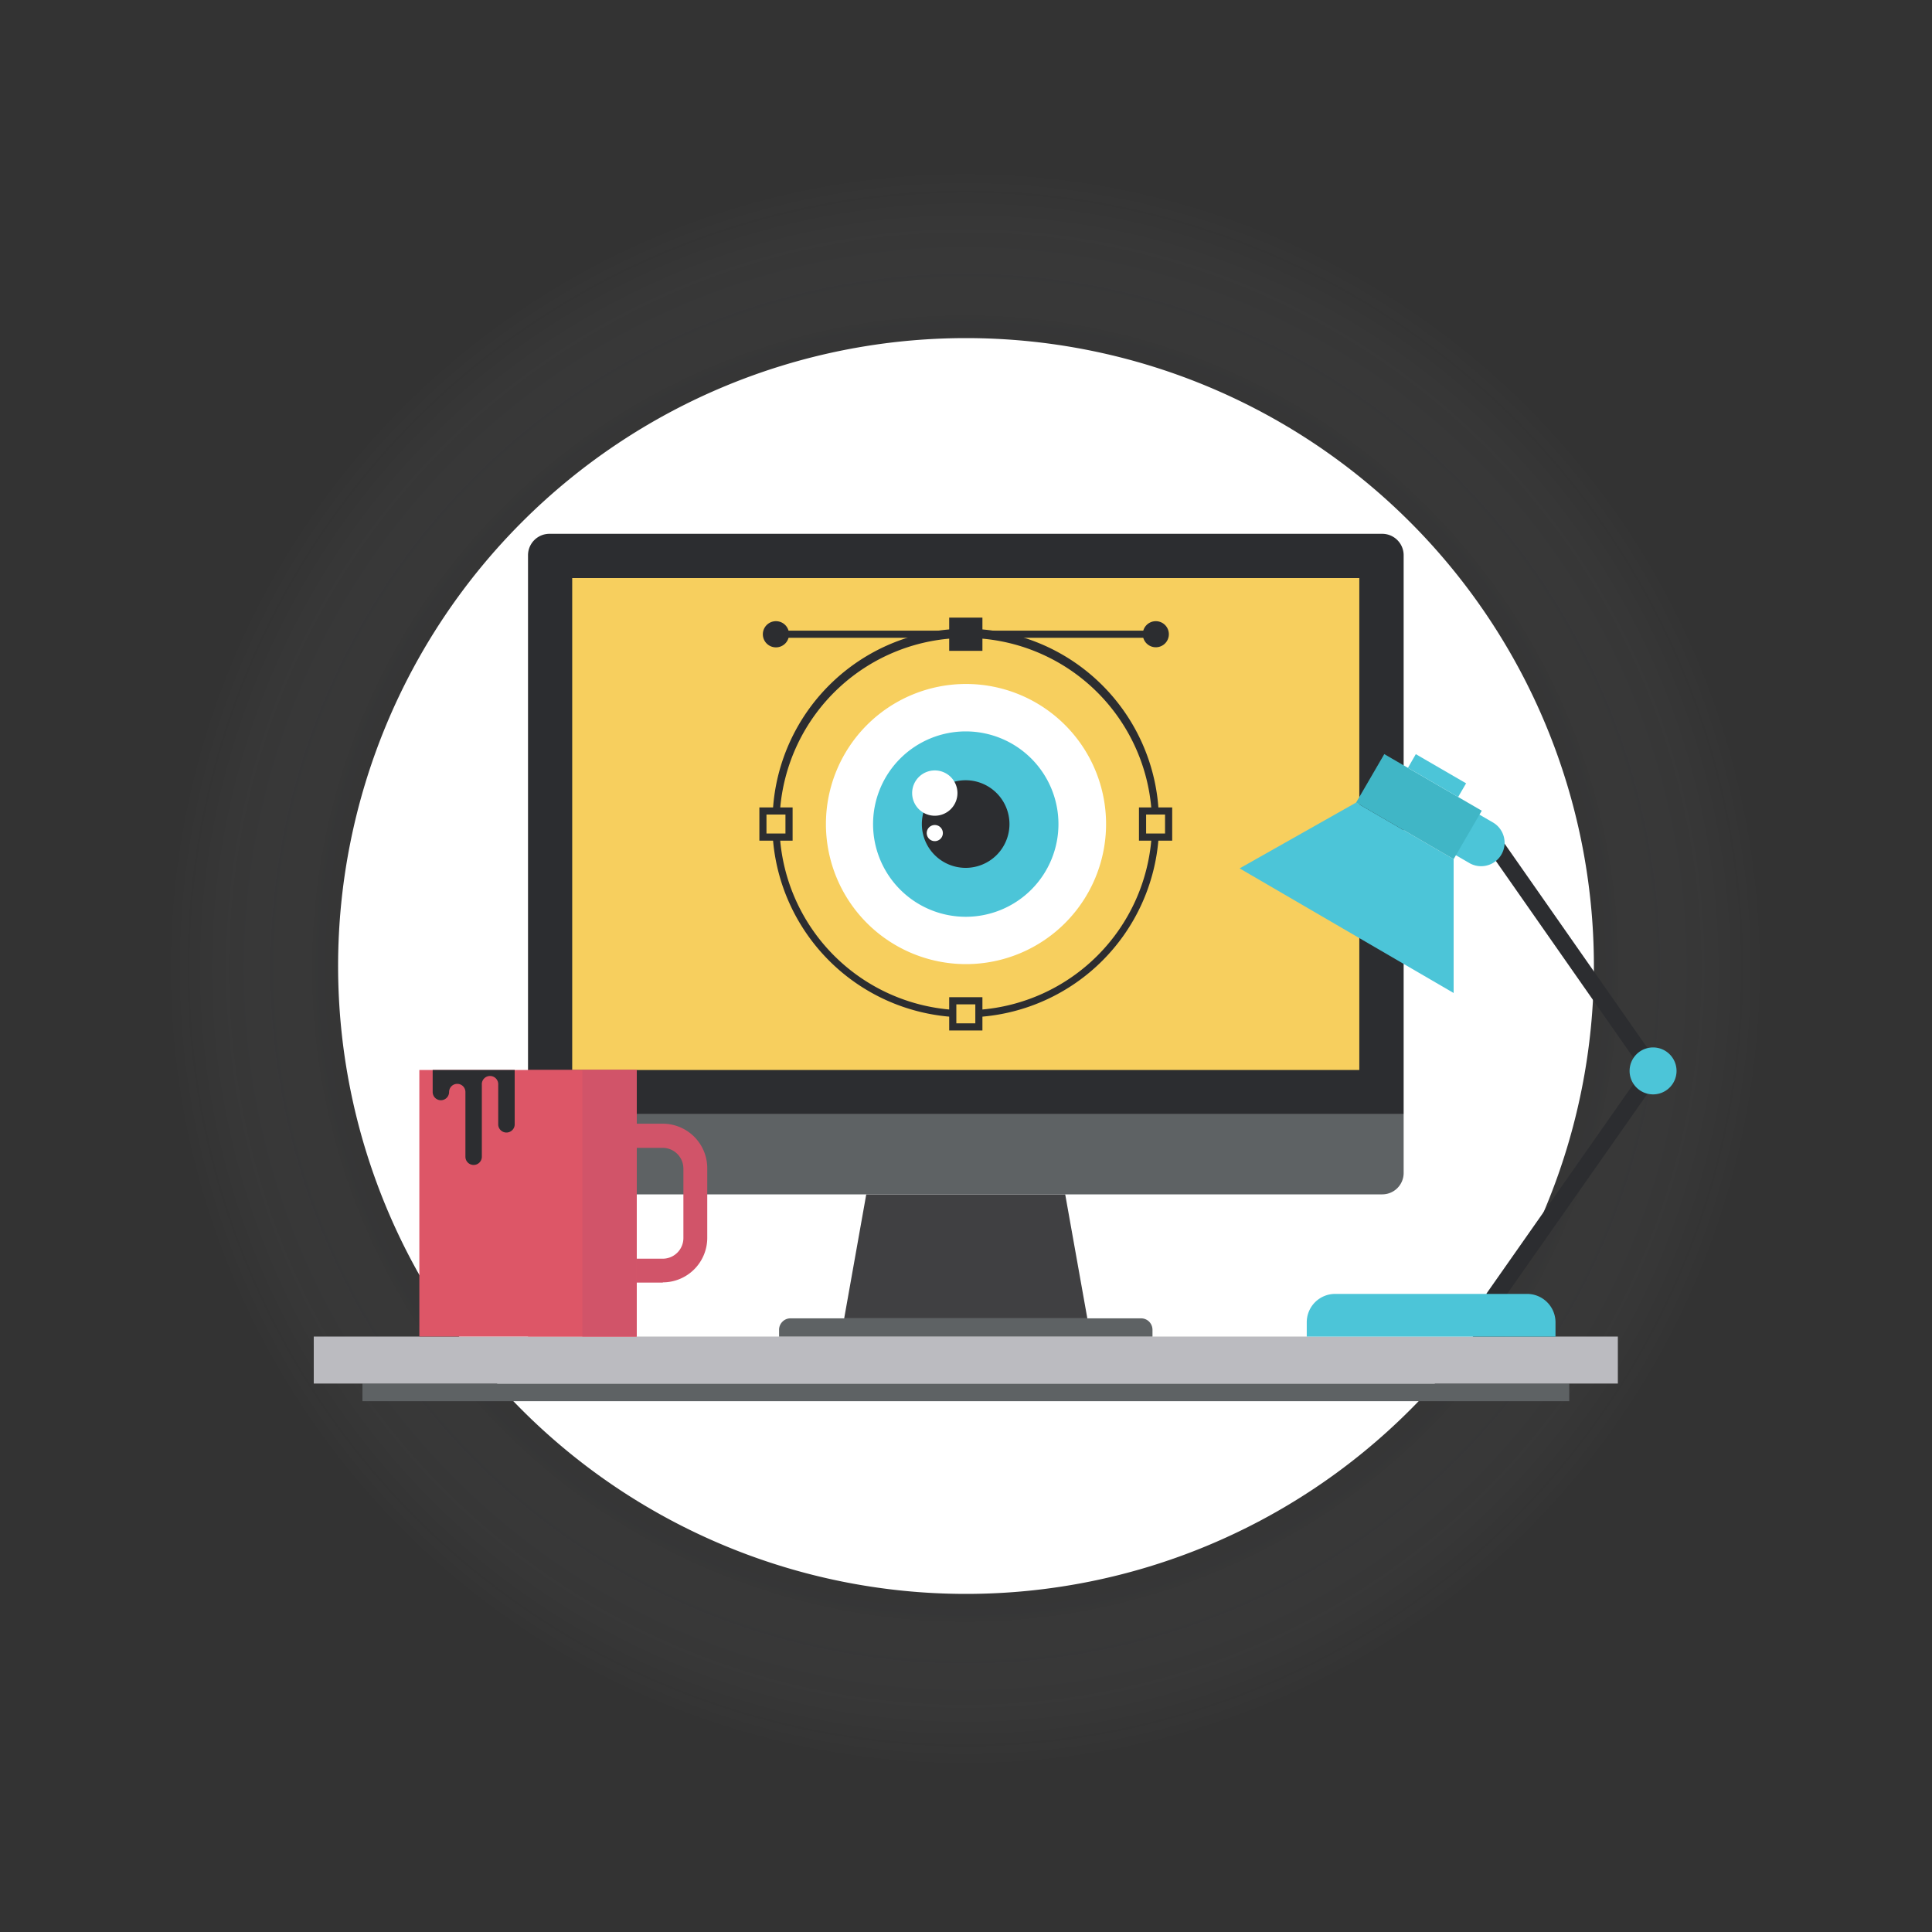 <svg id="Layer_1" data-name="Layer 1" xmlns="http://www.w3.org/2000/svg" xmlns:xlink="http://www.w3.org/1999/xlink" viewBox="0 0 400 400"><rect x="0" y="0" width="400" height="400" fill="#333333" stroke="none"/><defs><style>.cls-1{fill:url(#radial-gradient);}.cls-2{fill:#fff;}.cls-3{fill:#5e6264;}.cls-4{fill:#bbbbc0;}.cls-5{fill:#404042;}.cls-6{fill:#2c2d30;}.cls-7{fill:#f7cf5e;}.cls-8{fill:#4cc5d8;}.cls-9{fill:#dd5667;}.cls-10{fill:#d15469;}.cls-11{fill:#40b6c6;}</style><radialGradient id="radial-gradient" cx="199.85" cy="200.54" r="168.72" gradientTransform="translate(200.34 -82.58) rotate(45)" gradientUnits="userSpaceOnUse"><stop offset="0.72" stop-color="#2c2d30" stop-opacity="0.1"/><stop offset="0.98" stop-color="#fff" stop-opacity="0"/></radialGradient></defs><title>rebranding</title><circle class="cls-1" cx="199.85" cy="200.54" r="168.72" transform="translate(-83.27 200.05) rotate(-45)"/><path class="cls-2" d="M330,200A130,130,0,1,1,200,70,130,130,0,0,1,330,200Z"/><rect class="cls-3" x="75.04" y="286.45" width="249.86" height="3.65"/><rect class="cls-4" x="64.96" y="276.72" width="270" height="9.73"/><polygon class="cls-5" points="225.12 272.95 174.78 272.95 179.35 247.28 220.54 247.28 225.12 272.95"/><path class="cls-3" d="M238.61,276.72H161.3v-1.41a2.35,2.35,0,0,1,.7-1.67,2.31,2.31,0,0,1,1.66-.69h72.58a2.35,2.35,0,0,1,1.68.69,2.42,2.42,0,0,1,.69,1.67Z"/><path class="cls-3" d="M290.61,230.69v12.18a4.43,4.43,0,0,1-4.42,4.41H113.73a4.42,4.42,0,0,1-4.41-4.41V230.69Z"/><path class="cls-6" d="M290.61,230.69V114.94a4.44,4.44,0,0,0-4.42-4.42H113.72a4.44,4.44,0,0,0-4.4,4.42V230.69Z"/><rect class="cls-7" x="118.47" y="119.68" width="162.96" height="101.85"/><path class="cls-2" d="M229,170.61a29,29,0,1,1-29-29A29,29,0,0,1,229,170.61Z"/><path class="cls-8" d="M219.14,170.61A19.19,19.19,0,1,1,200,151.43,19.19,19.19,0,0,1,219.14,170.61Z"/><path class="cls-6" d="M209,170.61a9.07,9.07,0,1,1-9.07-9.07A9.08,9.08,0,0,1,209,170.61Z"/><path class="cls-2" d="M198.23,164.19a4.69,4.69,0,1,1-4.69-4.68A4.69,4.69,0,0,1,198.23,164.19Z"/><path class="cls-2" d="M195.21,172.48a1.67,1.67,0,1,1-1.67-1.67A1.67,1.67,0,0,1,195.21,172.48Z"/><path class="cls-6" d="M242.69,174.05h-6.88v-6.88h6.88Zm-5.4-1.48h3.92v-3.93h-3.92Z"/><path class="cls-6" d="M164.1,174.05h-6.88v-6.88h6.88Zm-5.41-1.48h3.93v-3.93h-3.93Z"/><path class="cls-6" d="M203.4,213.35h-6.88v-6.89h6.88ZM198,211.87h3.93v-3.93H198Z"/><rect class="cls-6" x="160.66" y="130.57" width="78.59" height="1.48"/><path class="cls-6" d="M163.36,131.31a2.71,2.71,0,1,1-2.7-2.7A2.7,2.7,0,0,1,163.36,131.31Z"/><path class="cls-6" d="M242,131.31a2.7,2.7,0,1,1-2.7-2.7A2.7,2.7,0,0,1,242,131.31Z"/><rect class="cls-6" x="197.25" y="128.61" width="5.4" height="5.4"/><path class="cls-6" d="M203.4,134.75h-6.88v-6.88h6.88ZM198,133.28h3.93v-3.94H198Z"/><path class="cls-6" d="M202.71,210.54l-.09-1.47a38.61,38.61,0,0,0,35.8-35.81l1.46.1A40.09,40.09,0,0,1,202.71,210.54Z"/><path class="cls-6" d="M197.21,210.54A40.12,40.12,0,0,1,160,173.36l1.47-.1a38.63,38.63,0,0,0,35.83,35.81Z"/><path class="cls-6" d="M238.42,168a38.56,38.56,0,0,0-76.94,0l-1.47-.11a40,40,0,0,1,79.87,0Z"/><rect class="cls-9" x="86.82" y="221.53" width="44.99" height="55.18"/><rect class="cls-9" x="109.32" y="221.53" width="22.49" height="55.18"/><rect class="cls-10" x="120.57" y="221.53" width="11.25" height="55.18"/><path class="cls-10" d="M137.22,265.55h-5.41V260.6h5.41a4.28,4.28,0,0,0,4.27-4.28v-14.4a4.3,4.3,0,0,0-4.27-4.27h-5.41v-5h5.41a9.22,9.22,0,0,1,9.21,9.22v14.4a9.22,9.22,0,0,1-9.21,9.23Z"/><path class="cls-6" d="M89.58,221.53v4.56a1.7,1.7,0,0,0,3.4,0,1.69,1.69,0,0,1,3.38,0v13.4a1.7,1.7,0,0,0,3.4,0V224.6a1.7,1.7,0,1,1,3.39,0v8.3a1.71,1.71,0,0,0,3.41,0V221.53Z"/><polygon class="cls-6" points="310.61 269.92 307.71 267.89 341.51 219.69 344.4 221.72 310.61 269.92"/><polygon class="cls-6" points="344.4 221.72 341.5 223.75 307.78 175.5 310.67 173.47 344.4 221.72"/><path class="cls-8" d="M337.39,221.72a4.86,4.86,0,1,0,4.86-4.86A4.86,4.86,0,0,0,337.39,221.72Z"/><path class="cls-8" d="M270.55,276.72h51.5v-2.94a5.89,5.89,0,0,0-5.88-5.89H276.43a5.87,5.87,0,0,0-5.88,5.89Z"/><path class="cls-8" d="M309.23,170.36a4.86,4.86,0,0,1-4.88,8.4l-11-6.39,4.87-8.4Z"/><polygon class="cls-8" points="256.65 179.79 300.96 205.59 300.96 177.88 280.77 166.16 256.65 179.79"/><polygon class="cls-11" points="286.6 156.13 306.78 167.85 300.96 177.88 280.77 166.16 286.6 156.13"/><polygon class="cls-8" points="293.13 156.14 303.54 162.18 301.89 165.01 291.5 158.97 293.13 156.14"/></svg>